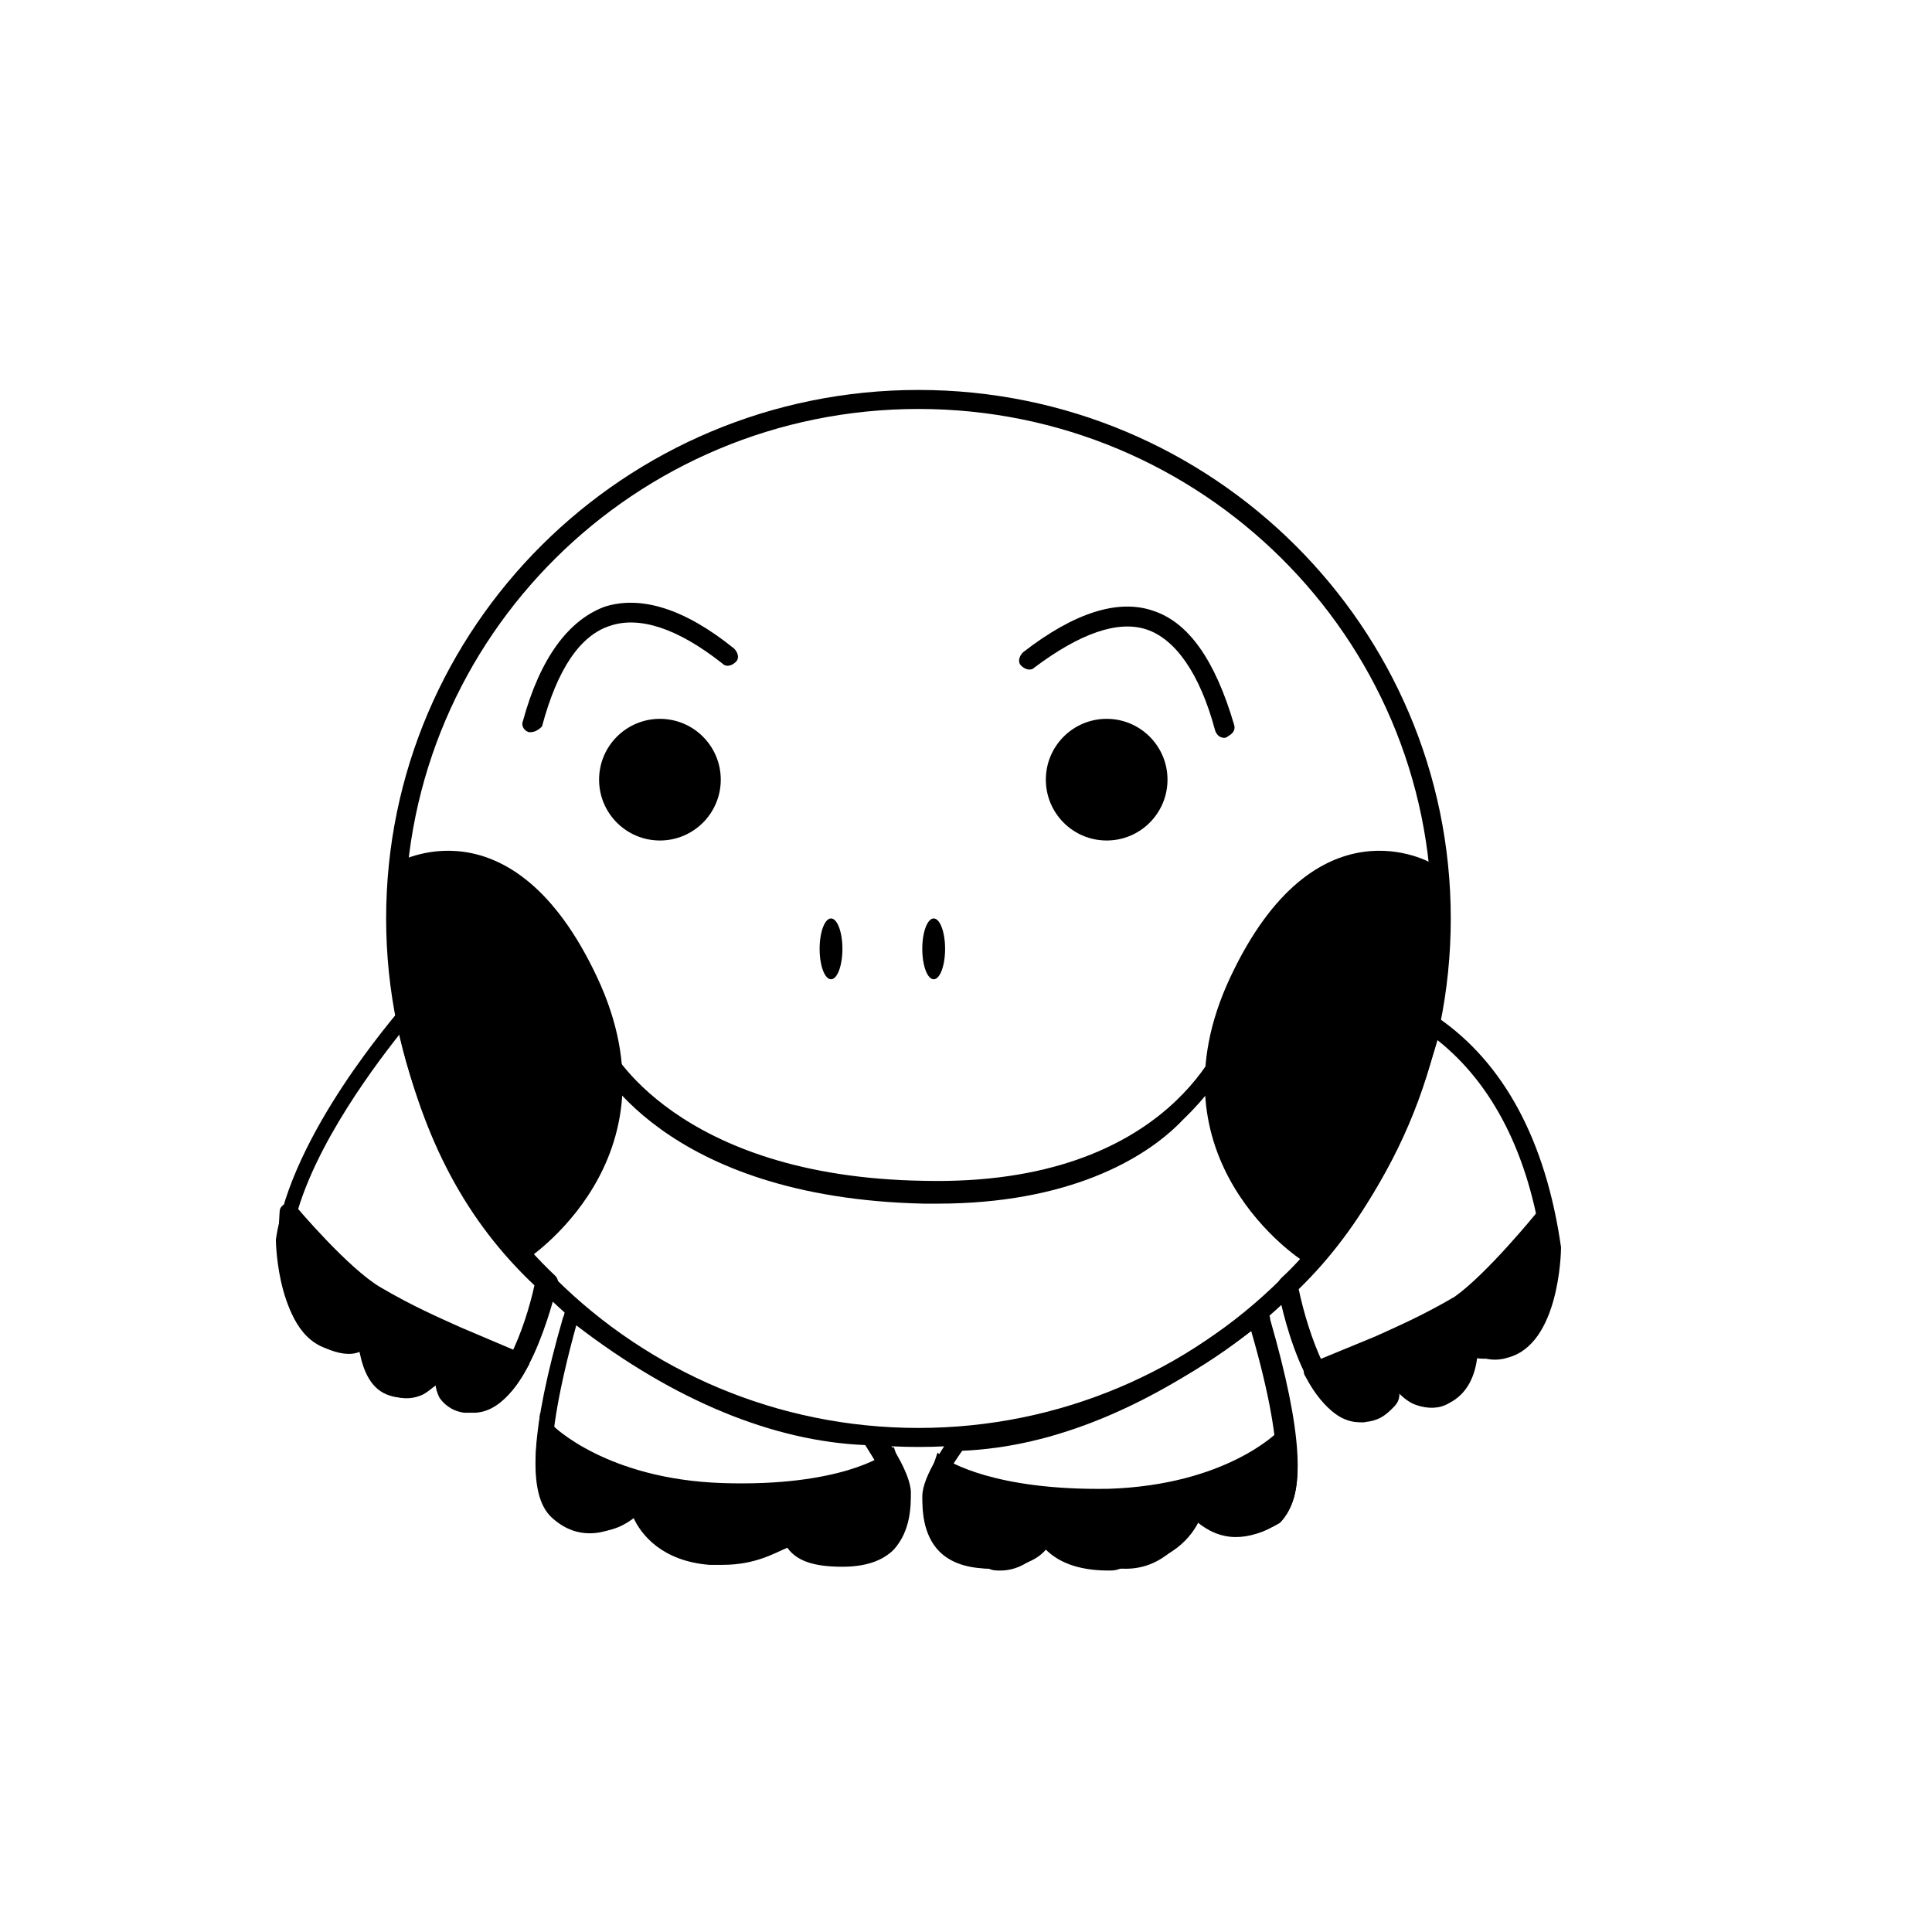 <?xml version="1.0" encoding="UTF-8"?>
<!-- Uploaded to: SVG Repo, www.svgrepo.com, Generator: SVG Repo Mixer Tools -->
<svg fill="#000000" width="800px" height="800px" version="1.1" viewBox="144 144 512 512" xmlns="http://www.w3.org/2000/svg">
 <g>
  <path d="m387.4 527.46c-77.586 0-141.07-62.977-141.07-140.06 0-77.082 62.977-140.06 141.07-140.06s141.07 62.977 141.07 140.06c0 77.586-63.48 140.06-141.07 140.06zm0-275.08c-75.066 0-136.03 60.457-136.03 135.02s60.961 135.02 136.03 135.02 136.03-60.457 136.03-135.02c0.004-74.562-60.957-135.02-136.03-135.02z"/>
  <path d="m335.01 350.62c0 8.902-7.219 16.121-16.121 16.121-8.906 0-16.125-7.219-16.125-16.121s7.219-16.121 16.125-16.121c8.902 0 16.121 7.219 16.121 16.121"/>
  <path d="m453.4 350.62c0 8.902-7.219 16.121-16.121 16.121-8.906 0-16.121-7.219-16.121-16.121s7.215-16.121 16.121-16.121c8.902 0 16.121 7.219 16.121 16.121"/>
  <path d="m284.62 338.03h-0.504c-1.512-0.504-2.016-2.016-1.512-3.023 4.535-16.625 12.09-26.703 21.664-30.23 9.574-3.023 21.16 0.504 34.258 11.082 1.008 1.008 1.512 2.519 0.504 3.527-1.008 1.008-2.519 1.512-3.527 0.504-12.09-9.574-22.168-12.594-29.727-10.078-8.062 2.519-14.105 11.586-18.137 26.703-1.004 1.012-2.012 1.516-3.019 1.516z"/>
  <path d="m468.52 339.54c-1.008 0-2.016-0.504-2.519-2.016-4.031-15.113-10.578-24.184-18.137-26.703s-17.633 1.008-29.727 10.078c-1.008 1.008-2.519 0.504-3.527-0.504-1.008-1.008-0.504-2.519 0.504-3.527 13.602-10.578 25.191-14.105 34.258-11.082 9.574 3.023 16.625 13.098 21.664 30.23 0.504 1.512-0.504 2.519-1.512 3.023-0.5 0.5-1.004 0.5-1.004 0.5z"/>
  <path d="m394.46 395.46c0 4.453-1.355 8.059-3.023 8.059-1.668 0-3.023-3.606-3.023-8.059s1.355-8.062 3.023-8.062c1.668 0 3.023 3.609 3.023 8.062"/>
  <path d="m367.25 395.46c0 4.453-1.352 8.059-3.023 8.059-1.668 0-3.019-3.606-3.019-8.059s1.352-8.062 3.019-8.062c1.672 0 3.023 3.609 3.023 8.062"/>
  <path d="m248.86 372.79s30.73-18.137 53.402 30.23c22.672 48.367-19.145 75.066-19.145 75.066-25.691-27.711-35.266-63.984-34.258-105.3z"/>
  <path d="m523.43 372.79s-30.73-18.137-53.402 30.23c-22.672 48.367 19.145 75.066 19.145 75.066 32.746-30.23 40.805-88.168 34.258-105.3z"/>
  <path d="m392.44 462.98h-3.527c-69.523-1.512-87.16-37.789-88.168-39.805-0.504-1.008 0-2.519 1.008-3.527 1.008-0.504 2.519 0 3.527 1.008 0 0.504 17.633 35.266 83.633 36.273 66 1.512 79.602-39.297 80.105-40.809 0.504-1.512 2.016-2.016 3.023-1.512 1.512 0.504 2.016 2.016 1.512 3.023 0 0.504-4.031 11.586-16.121 23.176-10.078 10.582-30.734 22.172-64.992 22.172z"/>
  <path d="m504.29 520.91c-14.609 0-21.16-32.242-21.664-35.77 0-1.008 0-1.512 1.008-2.519 17.633-16.121 29.727-38.793 37.281-68.016 0-1.008 1.008-1.512 1.512-1.512 1.008-0.504 1.512 0 2.519 0.504 17.633 12.09 28.719 32.746 32.746 60.961 0 1.512-0.504 25.695-14.105 29.223-3.023 1.008-6.047 0.504-8.062-0.504-0.504 5.039-2.519 10.078-7.559 12.594-2.519 1.512-5.543 1.512-8.566 0.504-1.512-0.504-3.023-1.512-4.535-3.023 0 1.512-0.504 2.519-1.512 3.527-2.008 2.016-4.023 4.031-9.062 4.031zm-16.121-35.27c2.519 12.09 9.07 30.23 16.625 30.23 3.023 0 3.527-1.008 4.031-1.512 1.512-2.519 0-8.062-1.512-10.578-0.504-0.504-0.504-1.008-0.504-1.008-0.504-1.008 0-2.519 1.512-3.023 1.008-0.504 2.519 0 3.527 1.008 0 0 0.504 0.504 0.504 1.008 1.512 3.023 4.535 8.566 8.566 10.078 1.512 0.504 3.023 0.504 4.535-0.504 4.535-2.519 5.543-9.07 5.039-14.105-1.008-3.023-1.008-6.047-1.008-6.551 0-1.008 1.008-2.016 2.519-2.519 1.008 0 2.519 0.504 2.519 2.016 0 0.504 0.504 2.519 1.008 6.047 0.504 0.504 0.504 1.008 1.008 1.512 1.008 1.008 3.023 1.008 5.543 0.504 8.062-2.016 10.078-18.137 10.578-23.68-3.527-24.688-13.098-43.328-27.711-54.914-8.062 27.703-20.156 49.871-36.781 65.992z"/>
  <path d="m553.16 467s-13.602 16.121-22.672 21.664-16.625 8.566-22.168 11.082c-5.543 2.519-16.121 7.055-16.121 7.055s5.039 12.09 14.609 11.082c9.574-1.008 3.023-14.105 3.023-14.105s7.055 12.594 16.121 9.574c9.07-3.023 6.047-20.152 6.047-20.152s-2.519 12.594 11.086 7.559c13.098-4.535 10.074-33.758 10.074-33.758z"/>
  <path d="m505.29 520.91c-10.078 0-15.113-12.09-15.617-12.594-0.504-1.512 0-2.519 1.512-3.023l17.129-7.055c5.543-2.519 12.594-5.543 21.16-10.578 8.566-6.047 21.664-22.172 21.664-22.172 0.504-1.008 1.512-1.008 2.519-1.008 1.008 0.504 1.512 1.008 2.016 2.016 0 1.512 3.023 31.234-12.09 36.273-3.527 1.512-7.055 1.512-9.07 1.008-0.504 5.039-3.023 10.078-8.062 11.586-4.535 1.512-9.07-0.504-12.09-3.023 0 1.512-0.504 2.519-1.008 3.527-1.008 1.512-2.519 3.527-6.551 4.031-0.504 1.012-1.008 1.012-1.512 1.012zm-9.57-12.598c1.512 3.023 5.543 8.062 10.578 7.559 1.512 0 2.519-1.008 2.519-1.512 1.512-2.519-0.504-7.055-1.512-9.574-0.504-0.504-0.504-1.008 0-1.512zm15.617-6.547c0.504 0 0.504 0.504 1.008 1.008 0 0 6.047 10.578 13.098 8.566 4.031-1.008 5.039-7.055 5.039-11.586-1.008-3.023-0.504-6.047-0.504-6.551v-0.504c-7.555 4.027-14.105 7.051-18.641 9.066zm23.68-3.527c0 0.504 0.504 0.504 0.504 0.504 1.008 1.008 3.527 1.008 6.551-0.504 7.559-2.519 9.07-16.121 9.07-25.191-4.535 5.039-12.594 13.602-19.145 17.633 1.008 0 2.016 1.008 2.519 2.016-0.004 0.504 0.5 2.519 0.5 5.543z"/>
  <path d="m269.51 518.39c-5.039 0-7.055-2.016-8.062-4.031-0.504-1.008-1.008-2.519-1.512-3.527-1.512 1.008-3.023 2.519-4.535 3.023-2.519 1.008-5.543 1.008-8.566-0.504-5.039-2.519-7.055-7.559-7.559-12.594-2.016 1.008-5.039 1.008-8.062 0.504-13.602-3.527-14.105-27.711-14.105-28.719 4.031-28.215 32.242-59.953 33.25-61.465 0.504-0.504 1.512-1.008 2.519-1.008 1.008 0 1.512 1.008 2.016 2.016 6.047 30.23 17.633 52.395 36.273 70.031 0.504 0.504 1.008 1.512 0.504 2.519-1 3.523-8.055 33.754-22.16 33.754zm-3.023-17.129c-1.512 3.023-3.023 8.566-1.512 10.578 0 0.504 1.008 1.512 4.031 1.512 7.559 0 14.105-17.129 16.625-28.719-18.137-17.129-29.223-38.289-35.77-66.504-7.559 9.574-25.695 33.754-28.719 54.41 0 5.543 2.016 21.664 10.578 23.68 2.519 0.504 4.535 0.504 5.543-0.504 0.504-0.504 1.008-1.008 1.008-1.512 0-3.023 1.008-5.543 1.008-6.047 0.504-1.008 1.512-2.016 2.519-2.016 1.008 0 2.016 1.008 2.519 2.519 0 0.504 0.504 3.527-1.008 6.551 0 5.039 0.504 11.586 5.039 14.105 1.512 0.504 3.023 1.008 4.535 0.504 4.031-1.512 7.055-7.055 8.566-10.078 0.504-0.504 0.504-1.008 0.504-1.008 0.504-1.008 2.016-1.512 3.527-1.008 1.008 0.504 2.016 2.016 1.512 3.023-0.004-0.496-0.004 0.008-0.508 0.512z"/>
  <path d="m220.64 464.48s13.602 16.121 22.672 21.664c9.07 5.543 16.625 8.566 22.168 11.082 5.543 2.519 16.121 7.055 16.121 7.055s-5.039 12.09-14.609 11.082c-9.57-1.004-3.023-14.102-3.023-14.102s-7.055 12.594-16.121 9.574c-9.07-3.023-6.047-20.152-6.047-20.152s2.519 12.594-11.082 7.559c-13.602-4.539-10.078-33.762-10.078-33.762z"/>
  <path d="m268.5 518.39h-1.512c-3.527-0.504-5.543-2.519-6.551-4.031-0.504-1.008-1.008-2.519-1.008-3.527-3.023 2.519-7.559 4.535-12.09 3.023-5.039-1.512-7.055-6.551-8.062-11.586-2.519 1.008-5.543 0.504-9.07-1.008-15.113-5.543-12.09-35.266-12.09-36.273 0-1.008 1.008-2.016 2.016-2.016 1.008-0.504 2.016 0 2.519 1.008 0 0 13.602 16.121 22.168 21.16 8.566 5.039 15.617 8.062 21.16 10.578l16.625 7.055c1.008 0.504 2.016 2.016 1.512 3.023-0.504 0.5-5.539 12.594-15.617 12.594zm-2.016-17.633v1.512c-1.008 2.016-2.519 7.055-1.512 9.574 0.504 0.504 1.008 1.008 2.519 1.512 5.543 0.504 9.07-4.535 10.578-7.559zm-22.672-4.031c0 5.039 1.008 10.578 5.039 11.586 7.055 2.016 13.098-8.566 13.098-8.566 0-0.504 0.504-0.504 1.008-1.008-5.039-2.016-11.082-5.039-18.641-9.07v0.504c0 1.012 0.504 4.035-0.504 6.555zm-21.16-25.695c0 9.07 1.512 22.672 9.07 25.191 3.023 1.008 5.543 1.512 6.551 0.504 0 0 0.504-0.504 0.504-0.504 0-3.023 0.504-5.039 0.504-5.039 0-1.008 1.008-2.016 2.519-2.016-6.551-4.535-14.613-13.098-19.148-18.137z"/>
  <path d="m335.51 558.7h-3.527c-12.594-1.008-18.137-8.062-20.152-12.594-5.543 4.031-14.105 7.055-21.664 0-6.551-6.047-5.543-23.176 3.023-52.898 0.504-1.008 0.504-2.016 0.504-2.016 0-1.008 0.504-1.512 1.512-2.016 1.008-0.504 2.016 0 2.519 0.504 27.207 21.16 53.402 32.242 78.09 33.25 1.008 0 1.512 0.504 2.016 1.008 1.512 1.512 7.559 10.578 7.559 15.617 0 3.527 0 10.078-4.535 15.113-3.023 3.023-7.559 4.535-13.602 4.535-7.559 0-12.09-1.512-14.609-5.039-3.531 1.512-8.57 4.535-17.133 4.535zm-22.168-19.648h0.504c1.008 0.504 1.512 1.008 1.512 2.016 0 0.504 2.016 11.082 17.129 12.09 14.609 1.008 18.137-6.551 18.137-6.551 0.504-1.008 2.016-2.016 3.023-1.512 1.008 0.504 2.016 1.512 1.512 3.023 0 0 0 1.008 0.504 2.016 1.008 1.008 3.527 3.023 10.578 3.023 4.535 0 8.062-1.008 10.078-3.023 3.023-3.023 3.023-8.566 3.023-11.082 0-2.519-3.527-8.062-6.047-12.09-24.184-1.008-50.383-11.586-76.578-31.738-9.574 34.762-6.551 44.336-4.031 46.855 8.062 7.559 17.129-2.016 17.633-2.519 1.512-0.004 2.519-0.508 3.023-0.508z"/>
  <path d="m380.35 531.49s-12.09 8.566-44.336 8.062c-32.246-0.504-46.855-16.121-46.855-16.121-1.512 8.566-0.504 15.617 3.023 20.656 9.07 5.543 15.617 4.031 21.16-2.519 4.535 8.062 10.078 14.609 19.145 14.105 10.078 0.504 17.633-2.016 20.656-8.062 3.023 5.543 7.055 9.574 14.105 8.062 15.113-1.008 18.137-10.078 13.102-24.184z"/>
  <path d="m364.73 558.7c-5.543 0-9.07-3.527-11.586-6.551-4.535 4.535-11.082 6.551-20.656 6.047-9.574 0.504-15.617-6.047-19.648-12.594-6.551 5.539-13.602 5.539-22.168 0.5l-0.504-0.504c-4.031-5.039-5.039-12.594-3.527-22.168l0.504-5.039 3.527 3.527s14.105 14.105 44.84 15.113c31.234 1.008 42.824-7.559 42.824-7.559l2.519-2.016 1.008 3.023c3.527 8.566 3.527 15.617 0.504 20.152-2.519 4.535-8.062 7.055-15.617 7.559-0.508 0.508-1.516 0.508-2.019 0.508zm-11.082-16.625 2.016 4.031c3.023 6.047 6.551 8.062 11.082 7.055 6.047-0.504 10.078-2.519 12.09-5.039 2.016-3.023 2.016-7.055 0-13.098-5.543 2.519-18.641 7.559-43.328 6.551-8.062 0-15.113-1.008-20.656-2.519l0.504 1.008c5.039 9.574 10.078 13.098 17.129 13.098 10.078 0.504 16.121-1.512 18.641-7.055zm-59.953 0c7.055 4.031 12.594 3.527 17.633-2.016l1.008-1.512c-10.578-3.023-17.633-7.055-21.664-10.078 0 6.047 1.008 10.582 3.023 13.605z"/>
  <path d="m437.79 560.21c-8.566 0-13.602-2.519-16.625-5.543-2.519 3.023-7.559 5.039-14.609 5.039-6.047 0-10.578-1.512-13.602-4.535-4.535-4.535-4.535-11.586-4.535-14.609 0-5.543 6.551-14.105 7.559-16.121 0.504-0.504 1.008-1.008 2.016-1.008 24.688-0.504 50.883-12.09 78.09-33.25 0.504-0.504 1.512-0.504 2.519-0.504 1.008 0.504 1.512 1.008 1.512 2.016 0 0.504 0.504 1.008 0.504 2.016 8.566 29.727 9.574 46.855 3.023 52.898-7.559 7.055-16.625 4.031-21.664 0-2.016 4.535-7.559 11.586-20.152 12.594-1.516 1.008-3.027 1.008-4.035 1.008zm-17.633-13.605c1.008 0 2.016 0.504 2.519 1.512 0 0.504 3.527 8.062 18.137 6.551 15.113-1.008 17.129-12.09 17.129-12.09 0-1.008 1.008-1.512 1.512-2.016 1.008-0.504 2.016 0 2.519 0.504s9.574 10.078 17.633 2.519c2.519-2.519 6.047-12.09-4.031-46.855-26.703 20.152-52.395 30.73-76.578 31.738-2.519 3.527-6.047 9.07-6.047 11.586 0 3.023 0 8.062 3.023 11.586 2.016 2.016 5.543 3.023 10.078 3.023 7.559 0 10.078-2.016 10.578-3.023 1.008-1.008 0.504-2.016 0.504-2.016-0.504-1.512 0.504-2.519 1.512-3.023 1.008 0.004 1.512 0.004 1.512 0.004z"/>
  <path d="m393.45 533s12.09 8.566 44.336 8.062c32.242-0.504 46.855-15.617 46.855-15.617 1.512 8.566 0.504 15.617-3.023 20.656-9.07 5.543-15.617 4.031-21.16-2.519-4.535 8.062-10.078 14.609-19.145 14.105-10.078 0.504-17.633-2.016-20.656-8.062-3.023 5.543-7.055 9.574-14.105 8.062-15.621-1.512-18.645-10.582-13.102-24.688z"/>
  <path d="m409.07 560.21c-1.008 0-2.016 0-3.023-0.504-7.559-0.504-12.594-3.023-15.113-7.559-3.023-5.039-3.023-11.586 0.504-20.152l1.008-3.023 2.519 2.016c0.504 0 12.09 8.062 42.824 7.559 31.234-1.008 44.84-15.113 44.84-15.113l3.527-3.527 1.008 5.039c1.512 10.078 0.504 17.633-3.527 22.168l-0.504 0.504c-8.566 5.039-15.617 5.039-22.168-0.504-4.031 6.551-10.078 13.098-19.648 12.594-9.574 0.504-16.121-1.512-20.656-6.047-2.016 3.023-6.047 6.551-11.59 6.551zm-14.105-23.68c-1.512 5.543-1.512 10.078 0 13.098 2.016 3.023 6.047 4.535 11.586 5.039 5.039 1.008 8.566-1.008 11.586-7.055l2.016-4.031 2.016 4.031c3.023 5.039 9.07 7.559 18.641 7.055 7.055 0.504 12.09-3.527 17.129-13.098l0.504-1.008c-6.047 1.512-13.098 2.519-20.656 2.519-24.684 1.008-37.781-3.527-42.82-6.551zm66 3.527 1.008 1.512c5.039 5.543 10.578 6.551 17.633 2.016 2.016-3.023 3.023-7.559 3.023-13.602-4.031 3.019-11.086 7.051-21.664 10.074z"/>
 </g>
</svg>